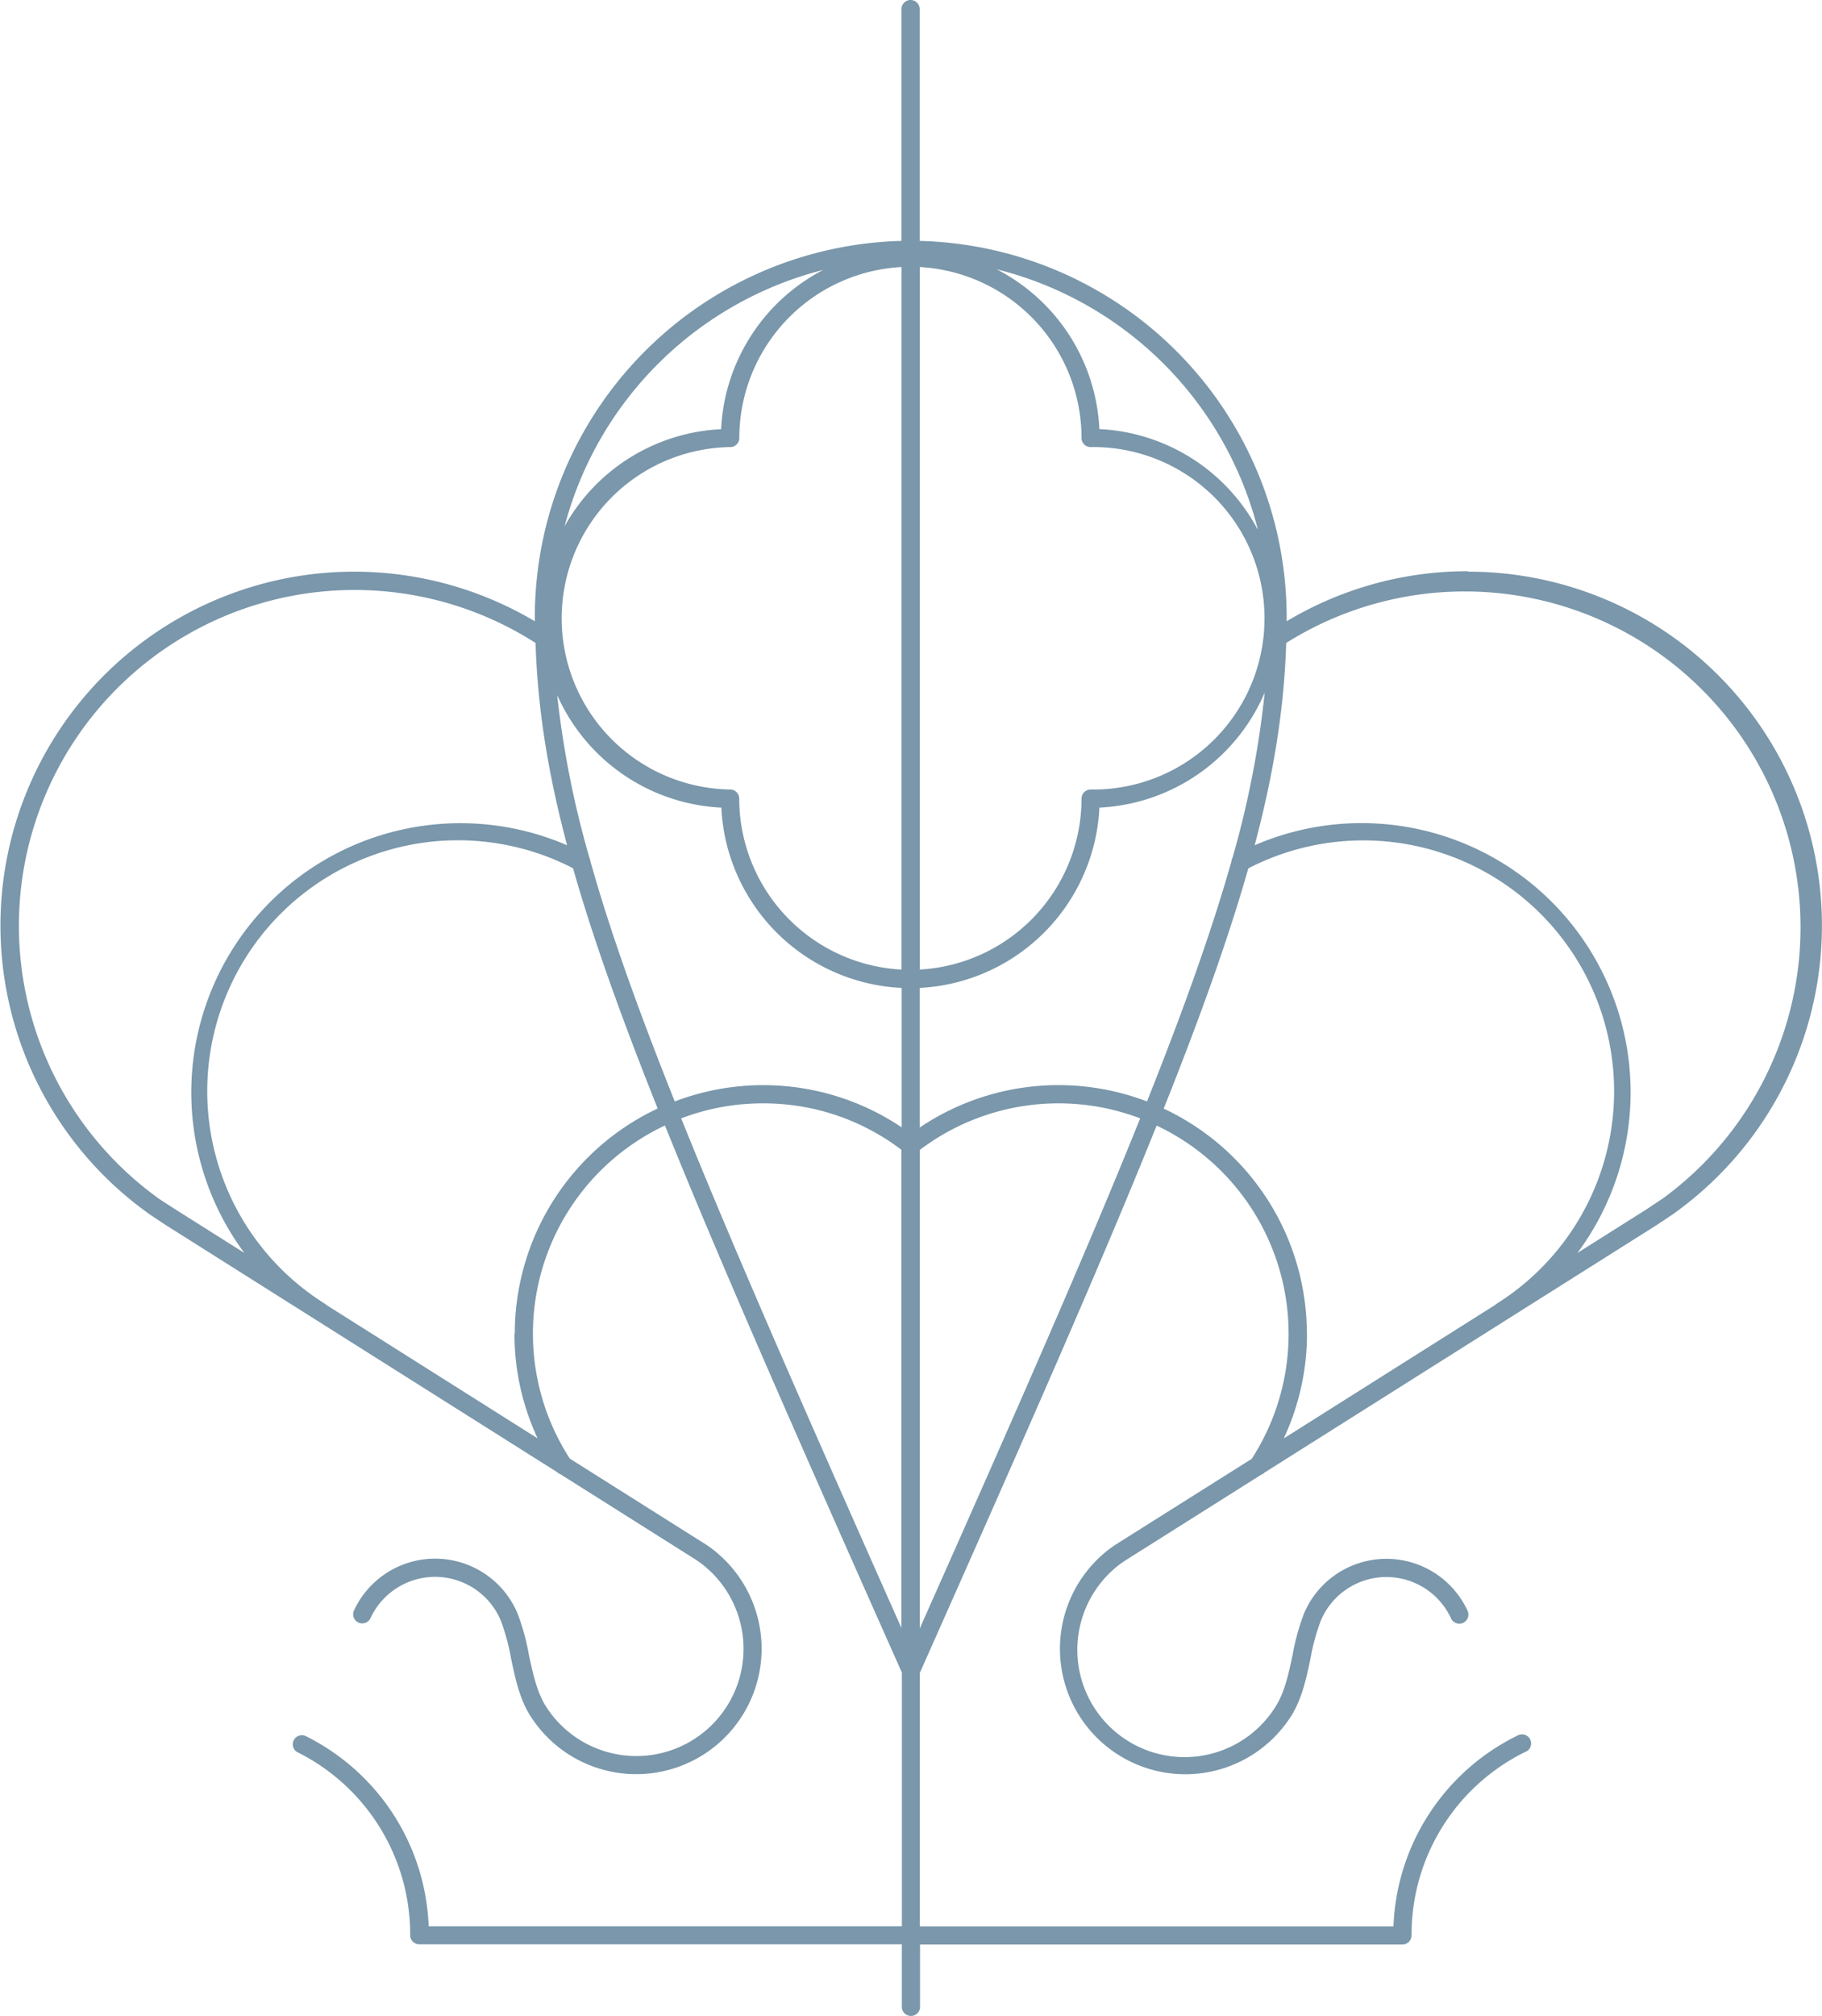 <svg xmlns="http://www.w3.org/2000/svg" viewBox="0 0 450.51 498.21"><defs><style>.a{fill:#7a97ab;}</style></defs><title>_CML_Sgraffito_Spa_P5425C</title><path class="a" d="M363,141.18a87,87,0,0,0-44.85,12.37v-1.07a93.08,93.08,0,0,0-90.74-92.94V2.25a2.25,2.25,0,0,0-4.5,0V59.54a93.08,93.08,0,0,0-90.66,92.94v1.07A87.47,87.47,0,0,0,37.12,300.2l3.69,2.46,96.93,61.17a2.34,2.34,0,0,0,.87.55l33.68,21.25.93.66a26.5,26.5,0,1,1-38.46,35.07c-2.11-3.57-3.06-8.1-4-12.48a54.92,54.92,0,0,0-2.8-10.15,22.11,22.11,0,0,0-40.42-.7,2.25,2.25,0,0,0,4.08,1.9,17.61,17.61,0,0,1,32.2.56,52.65,52.65,0,0,1,2.54,9.32c1,4.73,2,9.63,4.51,13.84a31,31,0,1,0,45-41l-1-.71-.1-.07L140.9,360.5a56.86,56.86,0,0,1,23.53-82.33c13.89,34.46,33,77.72,58.58,135.22v62.7H106A54.77,54.77,0,0,0,75.43,429a2.25,2.25,0,0,0-2,4,50.33,50.33,0,0,1,28,45.29,2.25,2.25,0,0,0,2.25,2.25H223V496a2.25,2.25,0,0,0,4.5,0V480.59H346.78a2.25,2.25,0,0,0,2.25-2.25,50.33,50.33,0,0,1,28-45.29,2.25,2.25,0,1,0-1.55-4.22,1.88,1.88,0,0,0-.45.22,54.78,54.78,0,0,0-30.47,47.06H227.43V413.5C253,356,272.15,312.67,286,278.19A56.9,56.9,0,0,1,313.16,354a56,56,0,0,1-3.65,6.56L275.7,381.86l-.1.06-1.05.75a31,31,0,1,0,45,41c2.49-4.21,3.52-9.11,4.51-13.84a51.84,51.84,0,0,1,2.55-9.32A17.6,17.6,0,0,1,358.8,400a2.25,2.25,0,1,0,4.08-1.9h0a22.11,22.11,0,0,0-40.45.71,56.76,56.76,0,0,0-2.8,10.15c-.92,4.38-1.87,8.91-4,12.48a26.52,26.52,0,1,1-38.49-35l1-.69,33.69-21.25a2.44,2.44,0,0,0,.86-.55l97-61.2,3.69-2.46a87.47,87.47,0,0,0-50.35-159Zm-58.28,70.91a2.22,2.22,0,0,0-.22.79c-4.77,16.85-11.58,36-20.88,59.35a61.38,61.38,0,0,0-56.21,6.45V244.17a46.88,46.88,0,0,0,44.44-44.56,46.92,46.92,0,0,0,40.87-28.43A236.17,236.17,0,0,1,304.74,212.09ZM146,212.88a2.45,2.45,0,0,0-.22-.79,236.21,236.21,0,0,1-8-40.3,46.89,46.89,0,0,0,40.59,27.82,46.88,46.88,0,0,0,44.59,44.56v34.46a61.38,61.38,0,0,0-56.11-6.4C157.54,248.9,150.73,229.76,146,212.88ZM227.43,66a42.35,42.35,0,0,1,40,42.25,2.25,2.25,0,0,0,2.25,2.25,42.32,42.32,0,1,1,1.3,84.63h-1.3a2.25,2.25,0,0,0-2.25,2.25h0a42.35,42.35,0,0,1-40,42.25Zm-4.5,173.64a42.37,42.37,0,0,1-40.14-42.26,2.24,2.24,0,0,0-2.23-2.25h0a42.32,42.32,0,0,1,0-84.63,2.25,2.25,0,0,0,2.25-2.25A42.36,42.36,0,0,1,222.93,66Zm88-108.87a46.87,46.87,0,0,0-39.09-24.72,46.88,46.88,0,0,0-25.41-39.5A88.78,88.78,0,0,1,311,130.76ZM203.63,66.68a46.91,46.91,0,0,0-25.32,39.4,46.85,46.85,0,0,0-38.7,24,88.77,88.77,0,0,1,64.08-63.4Zm-164,229.81a83,83,0,0,1,92.8-137.58c.5,15.72,2.9,31.54,7.8,50a66.54,66.54,0,0,0-79.8,100.76l-17.1-10.79Zm87.59,33.11a61.14,61.14,0,0,0,5.72,25.9l-52.27-33a1.91,1.91,0,0,0-.38-.31,62,62,0,0,1,61.41-107.6c4.81,16.91,11.64,36.11,20.93,59.38A61.47,61.47,0,0,0,127.3,329.6Zm61.41-56.9a56.26,56.26,0,0,1,34.25,11.47V402.33c-23.57-53-41.35-93.42-54.44-125.92a56.59,56.59,0,0,1,20.27-3.71Zm38.8,129.78V284.22a56.82,56.82,0,0,1,54.5-7.81C268.86,308.94,251.05,349.42,227.43,402.48Zm95.72-72.88A61.47,61.47,0,0,0,287.75,274c9.28-23.27,16.11-42.47,20.92-59.38a62,62,0,0,1,61.41,107.6,2.69,2.69,0,0,0-.37.3l-52.28,33a61.21,61.21,0,0,0,5.75-25.91Zm87.65-33.15-3.6,2.4-17.15,10.82a66.53,66.53,0,0,0-79.81-100.76c4.9-18.46,7.3-34.28,7.8-50a83,83,0,0,1,92.79,137.54Z" transform="translate(-0.01)"/></svg>
